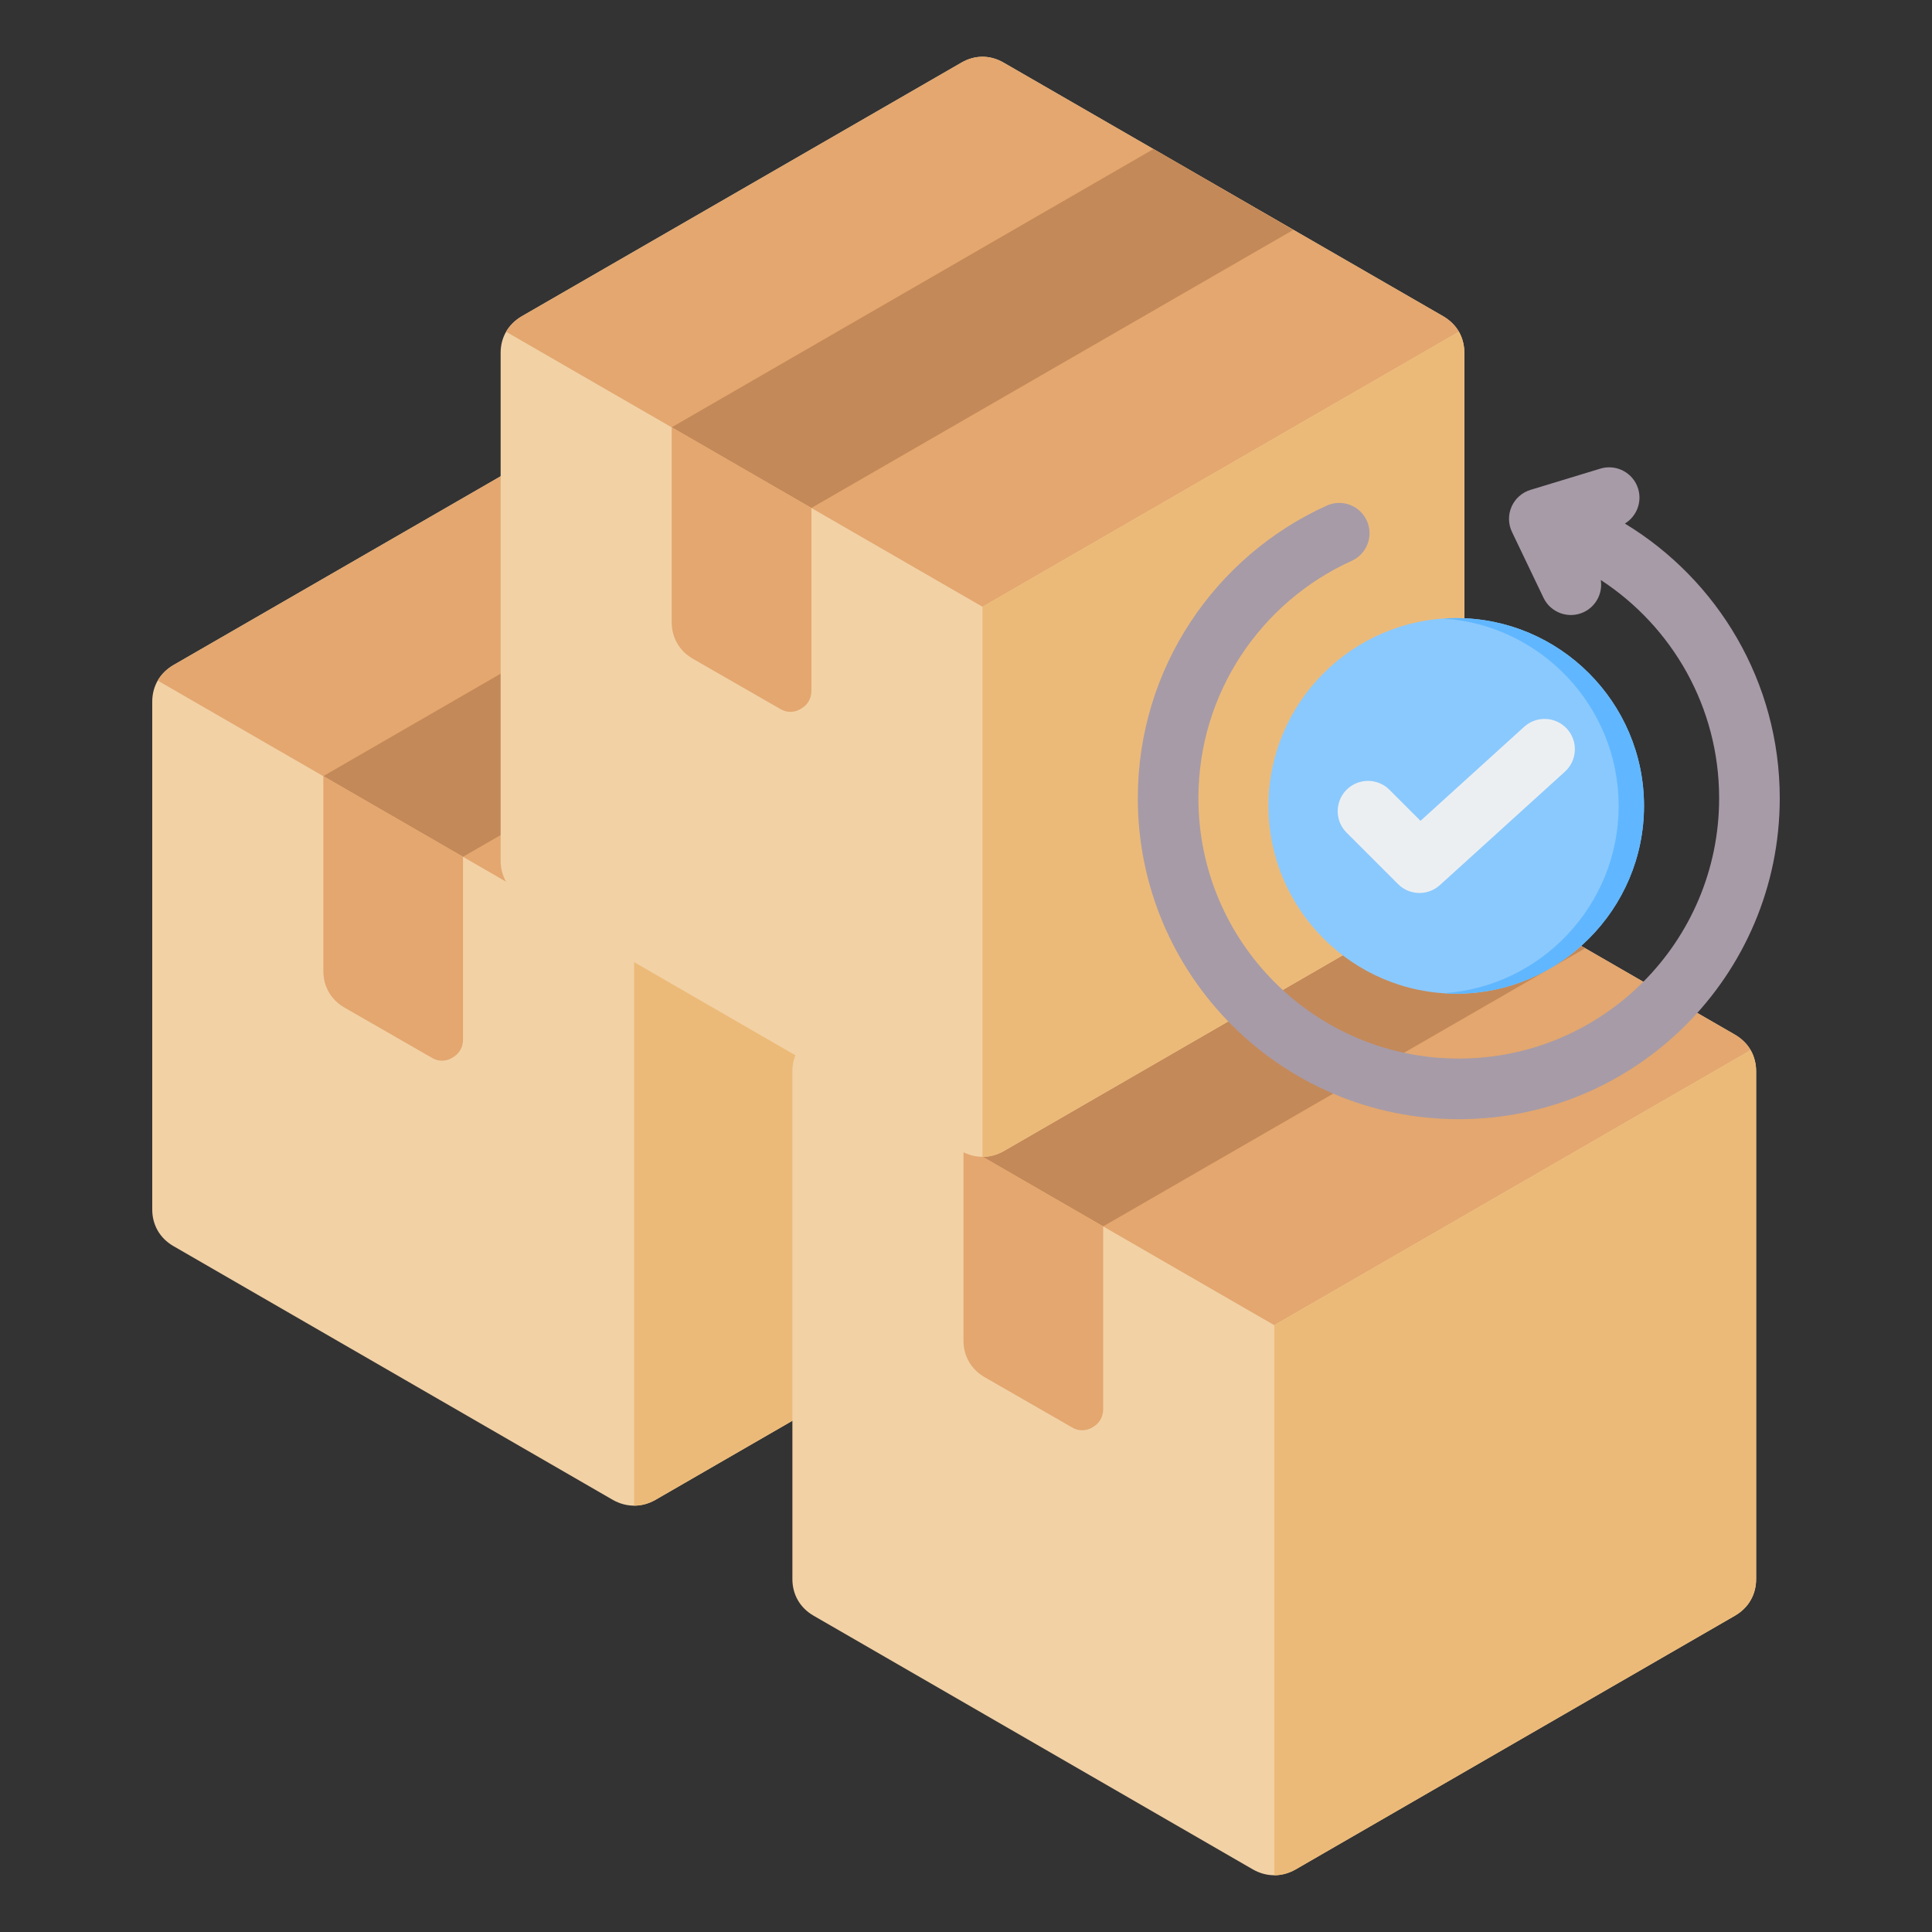 <svg xmlns="http://www.w3.org/2000/svg" clip-rule="evenodd" fill-rule="evenodd" stroke-linejoin="round" stroke-miterlimit="2" viewBox="0 0 510 510"><rect x="0" y="0" width="510" height="510" fill="#333333" stroke="none"/><g><g><path d="m172.963 108.613 116.053 66.959c3.573 2.073 5.574 5.574 5.574 9.648v134.061c0 4.073-2.001 7.575-5.574 9.647l-116.053 67.03c-3.573 2.001-7.575 2.001-11.148 0l-116.052-67.03c-3.574-2.072-5.574-5.574-5.574-9.647v-134.061c0-4.074 2-7.575 5.574-9.648l116.052-66.959c3.573-2.072 7.575-2.072 11.148 0z" fill="#f2d1a5"></path><path d="m172.963 108.613 116.053 66.959c1.787 1.072 3.216 2.43 4.145 4.074l-125.772 72.604-125.771-72.604c1-1.644 2.358-3.002 4.145-4.074l116.052-66.959c3.573-2.072 7.575-2.072 11.148 0z" fill="#e3a76f"></path><path d="m293.161 179.646c.929 1.643 1.429 3.573 1.429 5.574v134.061c0 4.073-2.001 7.575-5.574 9.647l-116.053 67.03c-1.786 1.001-3.644 1.501-5.574 1.501v-145.209z" fill="#ecba78"></path><path d="m85.352 204.871 36.874 21.296 127.201-73.391-36.874-21.367z" fill="#c48958"></path><path d="m113.936 279.191-23.01-13.22c-3.573-2.073-5.574-5.574-5.574-9.648v-51.452l36.874 21.296v48.236c0 2.073-1.001 3.788-2.787 4.788-1.715 1.072-3.788 1.072-5.503 0z" fill="#e3a76f"></path></g><g><path d="m341.947 206.176 116.053 66.959c3.573 2.073 5.574 5.574 5.574 9.648v134.061c0 4.073-2.001 7.575-5.574 9.647l-116.053 67.03c-3.573 2.001-7.575 2.001-11.148 0l-116.053-67.03c-3.573-2.072-5.574-5.574-5.574-9.647v-134.061c0-4.074 2.001-7.575 5.574-9.648l116.053-66.959c3.573-2.072 7.575-2.072 11.148 0z" fill="#f2d1a5"></path><path d="m341.947 206.176 116.053 66.959c1.786 1.072 3.216 2.43 4.145 4.074l-125.772 72.604-125.771-72.604c1-1.644 2.358-3.002 4.144-4.074l116.053-66.959c3.573-2.072 7.575-2.072 11.148 0z" fill="#e3a76f"></path><path d="m462.145 277.209c.929 1.643 1.429 3.573 1.429 5.574v134.061c0 4.073-2.001 7.575-5.574 9.647l-116.053 67.03c-1.787 1.001-3.645 1.501-5.574 1.501v-145.209z" fill="#ecba78"></path><path d="m254.336 302.434 36.874 21.296 127.2-73.391-36.874-21.367z" fill="#c48958"></path><path d="m282.92 376.754-23.01-13.22c-3.573-2.073-5.574-5.574-5.574-9.648v-51.452l36.874 21.296v48.236c0 2.073-1.001 3.788-2.787 4.788-1.715 1.072-3.788 1.072-5.503 0z" fill="#e3a76f"></path></g><g><path d="m264.928 16.532 116.053 66.959c3.573 2.073 5.574 5.574 5.574 9.647v134.061c0 4.074-2.001 7.575-5.574 9.648l-116.053 67.03c-3.573 2.001-7.575 2.001-11.148 0l-116.052-67.03c-3.573-2.073-5.574-5.574-5.574-9.648v-134.061c0-4.073 2.001-7.574 5.574-9.647l116.052-66.959c3.573-2.072 7.575-2.072 11.148 0z" fill="#f2d1a5"></path><path d="m264.928 16.532 116.053 66.959c1.787 1.072 3.216 2.43 4.145 4.073l-125.772 72.605-125.771-72.605c1-1.643 2.358-3.001 4.145-4.073l116.052-66.959c3.573-2.072 7.575-2.072 11.148 0z" fill="#e3a76f"></path><path d="m385.126 87.564c.929 1.644 1.429 3.574 1.429 5.574v134.061c0 4.074-2.001 7.575-5.574 9.648l-116.053 67.03c-1.786 1.001-3.644 1.501-5.574 1.501v-145.209z" fill="#ecba78"></path><path d="m177.317 112.79 36.874 21.296 127.201-73.391-36.874-21.367z" fill="#c48958"></path><path d="m205.901 187.11-23.01-13.221c-3.573-2.072-5.574-5.573-5.574-9.647v-51.452l36.874 21.296v48.236c0 2.072-1 3.787-2.787 4.788-1.715 1.072-3.787 1.072-5.503 0z" fill="#e3a76f"></path></g><path d="m422.568 153.104c.536 3.403-1.185 6.897-4.449 8.46-3.983 1.907-8.764.222-10.671-3.761l-8.322-17.381c-1.007-2.104-1.046-4.542-.107-6.677.94-2.135 2.764-3.754 4.995-4.432l18.438-5.607c4.224-1.284 8.697 1.103 9.981 5.327 1.087 3.573-.453 7.323-3.509 9.172 24.501 14.857 40.887 41.781 40.887 72.503 0 46.763-37.966 84.729-84.729 84.729s-84.73-37.966-84.73-84.729c0-34.344 20.476-63.944 49.878-77.241 4.023-1.819 8.767-.03 10.586 3.993 1.82 4.023.031 8.766-3.992 10.586-23.854 10.788-40.472 34.799-40.472 62.662 0 37.933 30.797 68.729 68.73 68.729s68.729-30.796 68.729-68.729c0-24.108-12.439-45.334-31.243-57.604z" fill="#a79ba7"></path><g><path d="m384.405 262.306c27.318 0 49.573-22.255 49.573-49.573 0-27.284-22.255-49.572-49.573-49.572-27.285 0-49.572 22.288-49.572 49.572 0 27.318 22.287 49.573 49.572 49.573z" fill="#8ac9fe"></path><path d="m381.061 262.194c25.765-1.73 46.224-23.268 46.224-49.461 0-26.161-20.459-47.728-46.224-49.46 1.106-.074 2.221-.112 3.344-.112 27.318 0 49.573 22.288 49.573 49.572 0 27.318-22.255 49.573-49.573 49.573-1.123 0-2.238-.038-3.344-.112z" fill="#60b7ff"></path><path d="m355.461 219.789c-3.122-3.122-3.122-8.191 0-11.313s8.192-3.122 11.314 0c0 0 8.204 8.204 8.204 8.204l27.371-24.83c3.271-2.967 8.334-2.72 11.301.55 2.966 3.27 2.72 8.334-.55 11.3l-33.015 29.95c-3.161 2.867-8.015 2.749-11.032-.268z" fill="#eceff1"></path></g></g></svg>